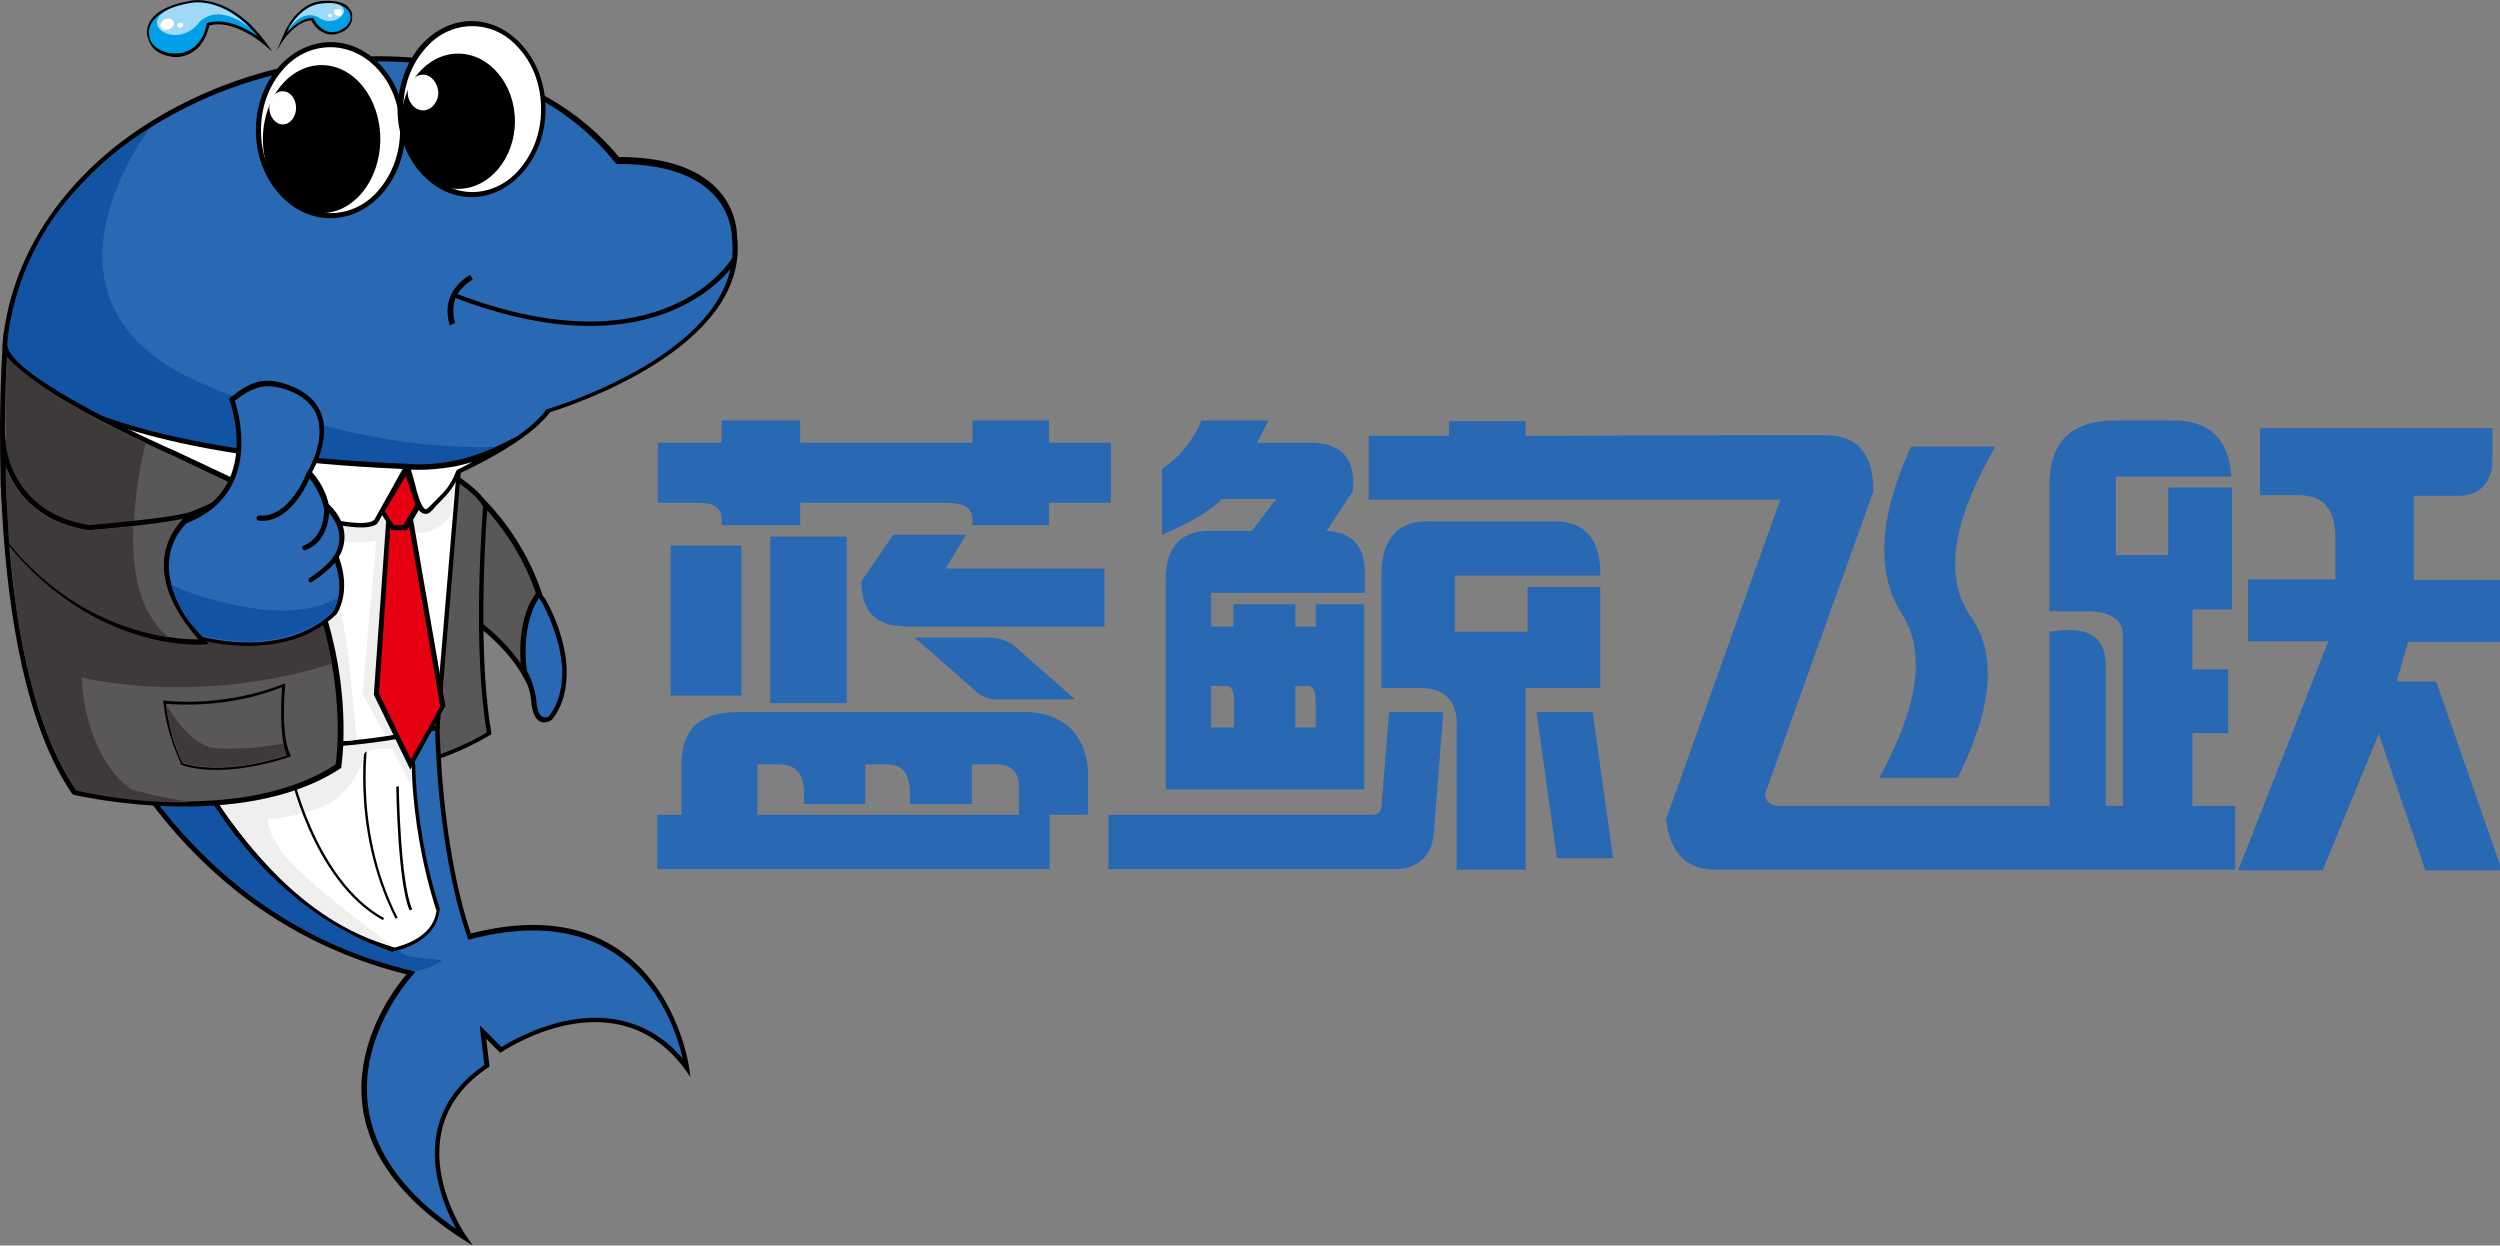 <?xml version="1.0" encoding="utf-8"?>
<!-- Generator: Adobe Illustrator 23.0.0, SVG Export Plug-In . SVG Version: 6.00 Build 0)  -->
<svg version="1.1" id="图层_1" xmlns="http://www.w3.org/2000/svg" xmlns:xlink="http://www.w3.org/1999/xlink" x="0px" y="0px"
	 viewBox="0 0 391.8 195.2" style="enable-background:new 0 0 391.8 195.2;" xml:space="preserve">
<rect x="0" y="0" width="391.8" height="195.2" fill="#808080" stroke="none"/>
<style type="text/css">
	.st0{fill:#2968B2;}
	.st1{fill-rule:evenodd;clip-rule:evenodd;fill:#2968B2;}
	.st2{fill-rule:evenodd;clip-rule:evenodd;fill:#595757;}
	.st3{fill-rule:evenodd;clip-rule:evenodd;fill:#1353A4;}
	.st4{fill-rule:evenodd;clip-rule:evenodd;fill:#FFFFFF;}
	.st5{fill-rule:evenodd;clip-rule:evenodd;fill:#EFEFEF;}
	.st6{fill-rule:evenodd;clip-rule:evenodd;fill:#E60012;}
	.st7{fill-rule:evenodd;clip-rule:evenodd;fill:#3E3A39;}
	.st8{fill-rule:evenodd;clip-rule:evenodd;}
	.st9{fill-rule:evenodd;clip-rule:evenodd;fill:#00A0E9;}
	.st10{fill-rule:evenodd;clip-rule:evenodd;fill:#9FD9F6;}
</style>
<g>
	<path class="st0" d="M161.7,111.6c5.3,0.6,8.2,3.5,8.8,8.8v7.3h3.2v3.5v5H168c-0.4,0-0.9,0-1.4,0h-23.6h-40v-8.5h3.8v-7.9
		c0-5.5,2.9-8.2,8.8-8.2H161.7L161.7,111.6z M286,68.2c5.1,0,7.6,2.9,7.6,8.8l-17,47.5c0.2,1.2,0.9,1.8,2.1,1.8h3.8h24.7h5.9h0.2
		h7.9V99c6.3-1,8.8,0.8,8.8,5.3v22h2.7V99.6c0-2.8-2.3-3.8-5.9-3.8h-5.6V75.9c0-6.6,3.4-10,10.3-10h9.1c5.7,0,8.7,2.9,9.1,8.8h-13.4
		h-0.6h-4.1V87h8.2v-8.8c0-0.7,0,0,0-1.8h10v19.1h-6.2v9.4h5.6v10h-5.6v11.4h6.7v0.3v9.1v0.6h-37.1h-5.9H305h-22.6H269
		c-4.7,0-7.3-2.6-7.9-7.9l17.9-50.1c-17.7,0-17,0-34.7,0h-29.8v-10h12.6v-2.3h12v2.3h5.1C264.3,68.2,265.9,68.2,286,68.2L286,68.2z
		 M125.4,78.8v3.5h-12.3v-0.9c0-1.8-1.2-2.6-3.5-2.6h-6.5v-9.4h10v-3.5h12.3v3.5h27v-3.5h12v3.5h9.7v9.4h-9.7v3.5h-12v-0.9
		c0-1.8-1.4-2.6-4.1-2.6H125.4L125.4,78.8z M141.5,98.1c-4.3,0-6.5-2.4-6.5-7l5-7.3h11.4l-3.2,5.3h24.9v9.1H141.5L141.5,98.1z
		 M120.7,84.1h12v26.1h-12V84.1L120.7,84.1z M105.1,85.5h11.1V109h-11.1V85.5L105.1,85.5z M154.7,99.9c1.6,0,2.9,0.4,4.1,1.2
		l9.7,8.5h-12.9c-1.2-0.2-2.2-0.7-2.9-1.5l-9.4-8.2H154.7L154.7,99.9z M152.3,119.8v6.2h-9.7v-1.8c0-2.9-1.2-4.4-3.5-4.4h-3.5v6.2
		H126v-1.8c0-2.9-1.3-4.4-3.8-4.4h-3.5v7.9h1.8h5.5h9.7h7h9.7h4.5h2.8v-3.8c0.2-2.9-1.2-4.3-4.1-4.1H152.3L152.3,119.8z M213.9,90.5
		v2.4h-8.8H203h-10.8H191h-1.2v5.3h3.5v-3.2c0-0.1,0-0.2,0-0.3h9.7v3.5h3.2v-3.2c0-0.1,0-0.2,0-0.3h7.6v29h-31.1V90.8
		c0-5.3,2.5-7.8,7.6-7.6h5.9l3.8-5h-8.5c-2,2-5.1,3.8-9.4,5.6V73.5c2.7-1.8,4.8-4.3,6.2-7.6h10.5l-1.8,3.5h8.8
		c4.7,0.2,6.7,2.7,6.2,7.6l-4.1,6.2C212.1,83.4,214.1,85.8,213.9,90.5L213.9,90.5z M239.1,107.8h11.7V92h-11.4c0,3.2,0,1.9,0,3.2V99
		H228v-8.8h3.2h3.2h16.4v-0.3c0-5.5-2.5-8.2-7.3-8.2h-19.1c-5.3-0.2-7.9,2.6-7.9,8.5v17.6h5.9c4.1,0,6.1,2.1,5.9,6.2v22.3h10.8
		V107.8L239.1,107.8z M226.2,111.6h-8.5l-1.2,14.9c-0.1,0.8-0.7,1.2-1.5,1.2h-50.5v8.5h54.3c2.9,0,5.6-1.7,5.9-5.6L226.2,111.6
		L226.2,111.6z M240.8,111.6l3.2,22.9h8.8l-3.2-22.9H240.8L240.8,111.6z M193.4,114v-4.1c0-1.6-0.4-2.4-1.2-2.4h-2.4v6.5H193.4
		L193.4,114z M203,107.5v6.5h3.2v-4.1c0-1.6-0.4-2.4-1.2-2.4H203L203,107.5z M294.5,121.9h12.3c5.5-10.9,6.2-19.4,2.1-25.2
		c-4.3-6.1-3-14.9,3.8-26.7h-13.2c-5.1,11.1-5.5,19.8-1.5,26.1C301.9,102.1,300.7,110.7,294.5,121.9L294.5,121.9z M350.8,136.3
		l14.1-35.8h-12.6v-9.7H366v-6.5c0-4.5-1.8-6.7-5.9-6.7h-5.9V67.1h36.4v5c0,3.5-2,5.6-5.3,5.6h-7v13.2h13.5v9.7h-14.4l-1.8,6.2h6.2
		l10.3,29.6h-12l-7.3-21.4l-8.8,21.4H350.8z"/>
	<path class="st1" d="M85.4,94.5c1.9,3.6,5.4,12.2,0.8,18.1c0,0-2,1.5-2.5-2.1c0,0,0-5.4-5.2-9.8V90.1C81.1,91.4,84,91.9,85.4,94.5z
		"/>
	<path d="M85.7,94.3c1.2,2.2,2.9,6.2,3.1,10.4c0.1,2.8-0.4,5.7-2.3,8.1l0,0l0,0c0,0-2.6,1.9-3.2-2.4l0,0l0,0c0,0,0-5.2-5.1-9.5
		l-0.1-0.1v-0.2V90.1v-0.6l0.6,0.3c0.6,0.3,1.2,0.5,1.8,0.8C82.6,91.4,84.6,92.2,85.7,94.3L85.7,94.3z M88.1,104.8
		c-0.2-4-1.9-8-3-10.1c-1-1.9-2.9-2.7-4.9-3.5c-0.4-0.2-0.9-0.4-1.3-0.5v9.8c5,4.3,5.2,9.5,5.2,9.9c0.4,2.6,1.6,2,1.9,1.9
		C87.7,110.1,88.2,107.4,88.1,104.8z"/>
	<path class="st2" d="M70.7,74.5c0,0,9.4,5.8,13.7,18.6c0,0-3.4,3.6-2.4,12.5c0,0-4.3-7.9-14.5-11.8l1-10.2L70.7,74.5z"/>
	<path d="M71,74.1c0,0,9.5,5.9,13.9,18.8l0.1,0.2l-0.2,0.2c0,0-3.3,3.5-2.2,12.2l0.2,2l-1-1.8c0,0-4.2-7.8-14.3-11.6L67.2,94l0-0.3
		l1-10.2l0,0l0,0l2.1-9l0.1-0.5L71,74.1L71,74.1z M84,93c-3.7-10.8-11.1-16.5-13-17.8l-2,8.4l-0.9,9.9c7.5,2.9,11.8,8,13.5,10.5
		C81.1,97.1,83.4,93.7,84,93z"/>
	<path class="st2" d="M70.7,74.5c0,0,4.2,2.4,5.4,4.9c0,0-1.8,21.7,0.6,35.6c0,0-10.2,6.3-17.5,4.8l6.9-36.8l1.4-7.4L70.7,74.5z"/>
	<path d="M70.9,74.1c0,0,4.3,2.5,5.5,5l0,0.1l0,0.1c0,0.1-1.8,21.7,0.6,35.5l0,0.3l-0.2,0.1c0,0-10.3,6.4-17.8,4.9l-0.4-0.1l0.1-0.4
		L65.7,83l1.4-7.4l0-0.2l0.2-0.1l3.3-1.2l0.2-0.1L70.9,74.1L70.9,74.1z M75.7,79.4c-1-2-4.3-4-5-4.5l-2.9,1l-1.3,7.2l-6.8,36.4
		c6.6,1,15.1-3.8,16.6-4.7C74,101.4,75.6,81,75.7,79.4z"/>
	<path class="st1" d="M0.8,53.8c0,0,1.5,83.7,63.6,98.7c0,0-21,22.6,8.3,41.4c0,0-11.5-16.7,3.6-26.8l-0.6-5.3l2.8,2.8
		c0,0,17.9-12.2,29.1,2.8c0,0-4-28.5-34.1-20.6c0,0-10.2-25.6-1.9-72.8c0,0,10.8-4.7,14.3-9.7c0,0,31.4-9.2,29.1-27.2
		c0,0,0.5-12.1-18.3-12C71.1-6.3,4.8,11.9,0.8,53.8z"/>
	<path d="M1.2,53.8c0,1.2,1.8,83.4,63.3,98.3l0.6,0.2l-0.4,0.5c-0.1,0.1-20,21.5,6.8,39.8c-2.4-4.4-8-17.2,4.4-25.7l-0.6-5.1
		l-0.1-1.1l0.8,0.8l2.6,2.6c2.2-1.4,17.7-10.6,28.4,1.8c-1.3-5.8-7.8-25.4-33.3-18.7l-0.3,0.1l-0.1-0.3c0-0.1-10.2-25.7-2-73l0-0.2
		l0.2-0.1c0,0,10.7-4.7,14.1-9.5l0.1-0.1l0.1,0c0.1,0,31.1-9.1,28.9-26.8l0,0l0,0c0,0,0.5-11.7-17.9-11.6l-0.2,0l-0.1-0.1
		C88.8,15.9,77.6,11,65.4,9.9c-8.3-0.8-16.9,0.1-25.2,2.6c-8.2,2.4-15.9,6.4-22.4,11.6C8.8,31.6,2.3,41.7,1.2,53.8L1.2,53.8z
		 M63.7,152.7C1.8,137.2,0.4,54,0.4,53.8l0,0l0,0c1.2-12.3,7.7-22.6,17-30.3c6.5-5.3,14.3-9.3,22.6-11.8c8.3-2.5,17.1-3.4,25.5-2.6
		c12.3,1.2,23.7,6.1,31.5,15.5c18.6,0,18.5,11.8,18.5,12.4c2.2,17.7-27.1,26.9-29.3,27.6c-3.4,4.6-12.7,8.9-14.2,9.6
		c-7.6,43.9,0.7,69,1.8,72.1c30.2-7.8,34.2,20.9,34.2,21l0.2,1.5l-0.9-1.3c-11-14.7-28.5-2.7-28.6-2.7l-0.3,0.2l-0.2-0.2l-2-2
		l0.5,4.2l0,0.2l-0.2,0.1c-14.8,9.9-3.6,26.2-3.5,26.3l1.1,1.6l-1.6-1C45.2,176.7,60.8,156.1,63.7,152.7z"/>
	<path class="st3" d="M20.6,119.5c0,0,14,26.3,44.6,32.7c0,0,1.7-0.2,3.9-1.5c0.9-0.5-4.4-0.3-5.8-1.2c-7.9-4.9-19.3-17.8-30-32.1
		c-11.9-16-5.4-2.5-5.4-2.5l-5.8,0.9L20.6,119.5z"/>
	<path class="st4" d="M23.9,104.3c0,0,8.8,34.7,37.8,44.5c0,0,6.5-1.1,7-6.3c0,0-5.9-15.9-3.3-34.9l-21-0.2l-8,6.4l-6.8-9.1
		L23.9,104.3z"/>
	<path d="M24.5,104.8c1.2,4.3,10.6,34.6,37.3,43.7c0.8-0.2,6.1-1.4,6.6-5.8c-0.4-1.3-5.7-16.5-3.3-34.6l-20.5-0.2l-7.9,6.3l-0.3,0.3
		l-0.2-0.3l-6.7-9L24.5,104.8L24.5,104.8z M61.6,149.2c-29.2-9.9-38-44.7-38.1-44.8l-0.1-0.5l0.5,0l5.7,0.3l0.2,0l0.1,0.2l6.6,8.8
		l7.7-6.2l0.1-0.1l0.1,0l21,0.2l0.4,0l-0.1,0.4c-2.6,18.9,3.2,34.7,3.2,34.8l0,0.1l0,0.1c-0.5,5.5-7.3,6.6-7.3,6.6L61.6,149.2
		L61.6,149.2z"/>
	<path d="M57.9,114.3c0,0-3,14.8,4.4,29.5L62,144c-7.5-14.8-4.5-29.7-4.5-29.8L57.9,114.3z"/>
	<path class="st5" d="M26.8,111c-0.5,0.2,5.3,12.4,9.5,17.8c1.2,1.3,10.3,15.6,25.4,19.6c0.1,0-9.7-6.9-15.7-12.8
		c-3.7-3.7-4.3-7.2-3.9-7.2c4.4-0.5,9.3-1.5,11.8-4.3c5.5-6.1,0.1-6.6,7.6-6.8l2.8,5.6l0.2-0.6c0,0-0.3-9.4,0.5-10.7L54.9,111
		l-5.3,0.4l-9,2.4L26.8,111z"/>
	<path class="st4" d="M1.6,55.9c0,0,13,15.2,62.5,17.3l7.9-0.2l-3.4,41c0,0-11.9,4.1-35.9,2.7L15.2,92L7,72.6L2.9,61.1L1.6,55.9z"/>
	<path d="M1.9,55.6c0,0,12.9,15.1,62.2,17.1l7.8-0.2l0.4,0l0,0.4l-3.4,41l0,0.3l-0.2,0.1c0,0-12,4.2-36,2.7l-0.2,0l-0.1-0.2
		L14.9,92.3l0,0l0,0L6.6,72.7l0,0L2.5,61.3l0,0l0,0L1.2,56l-0.4-1.6L1.9,55.6L1.9,55.6z M64,73.6c-42-1.7-57.8-13-61.7-16.4l1,3.9
		l4.1,11.4l0,0l8.2,19.4l17.3,24.4c21.8,1.3,33.5-2,35.3-2.6l3.4-40.3L64,73.6L64,73.6z"/>
	<path class="st5" d="M56,115.9c0,0-3.1,0.7-6.8-0.4l-1.9-12.1l-7.9-12.2l-5.1-16.8l1.5-2.8L59,77.8l2.9,2.9l1.7,32.9
		c0,0,0.5,1-1.9,1.5c-0.4,0.1-0.8,0.1-1.3,0.2l-3.6-6.6L59,84.6c0,0-0.5,0.8-7.9,0c0,0,3.1,13.6,3.6,19.2l1,10.1L56,115.9z"/>
	<path class="st5" d="M63.5,77.5l7.7-1.5l-0.4,4.6c0,0-2.2,3.7-6.9,2.8l-1.1-3.5L63.5,77.5z"/>
	<path class="st6" d="M60.8,82c0.2-0.1,3.5-0.6,3.5-0.6l5.1,29.4l-5,9.1L59,108.7L60.8,82z"/>
	<path d="M60.6,81.6c0.2-0.2,3.6-0.7,3.6-0.7l0.4-0.1l0.1,0.4l5.1,29.4l0,0.1l-0.1,0.1l-5,9.1l-0.4,0.7L64,120l-5.4-11.1l0-0.1
		l0-0.1l1.9-26.8l0-0.2L60.6,81.6L60.6,81.6z M64,81.8c-0.7,0.1-2.3,0.4-2.8,0.5l-1.8,26.4l5,10.3l4.6-8.3L64,81.8z"/>
	<path class="st3" d="M23.5,20.1c0,0-22,28.2,9.6,40.6c0,0,22.5,10.3,45,9.3c0,0-7.5,4.8-14.1,5.1c-6.6,0.3-31-3.1-31-3.1
		s-27.3-7.3-32-15.1c0,0,0.1-2.3,0.2-3.8c0,0,1.2-14.4,12.1-24.7C16.6,25,19.9,22.4,23.5,20.1z"/>
	<polygon class="st6" points="63.7,73.7 59.9,80.1 61.6,82.7 63.5,82.7 65.6,79.1 	"/>
	<path d="M63.6,74.6l-3.3,5.5l1.4,2.2h1.5l1.9-3.2L63.6,74.6L63.6,74.6z M59.5,79.9l3.8-6.5l0.4-0.7l0.3,0.8l2,5.4l0.1,0.2L66,79.3
		l-2.1,3.6l-0.1,0.2h-0.2h-2h-0.2l-0.1-0.2l-1.7-2.6l-0.1-0.2L59.5,79.9z"/>
	<path class="st4" d="M63.8,73.1c1,2.7,1.7,8.8,3.7,6.6c1.9-2.1,3.2-2.9,4.4-5.8c0,0,5.9-2.9,6.9-3.9C74.1,72.3,68.9,73.6,63.8,73.1
		z"/>
	<path d="M64.4,73.6c0.2,0.6,0.4,1.4,0.6,2.1c0.4,1.7,0.9,3.4,1.5,4c0.2,0.2,0.4,0.1,0.7-0.2c0.5-0.5,0.9-0.9,1.3-1.3
		c1.2-1.2,2.2-2.2,3-4.4l0.1-0.1l0.1-0.1c0,0,1.1-0.5,2.3-1.2c-0.9,0.3-1.8,0.5-2.7,0.7C69,73.5,66.7,73.7,64.4,73.6L64.4,73.6z
		 M64.2,75.9c-0.3-1-0.5-1.9-0.8-2.6l-0.2-0.6l0.6,0c2.5,0.2,4.9,0,7.4-0.5c2.5-0.5,5-1.4,7.4-2.6l2.4-1.2l-2,1.8
		c-1,0.9-6,3.4-6.9,3.9c-0.9,2.2-1.9,3.3-3.1,4.5c-0.4,0.4-0.8,0.8-1.2,1.3c-0.7,0.8-1.3,0.8-1.9,0.3C65.1,79.6,64.7,77.7,64.2,75.9
		z"/>
	<path class="st4" d="M3.3,57.7c0,0,7.3,13.2,60.5,15.5L59,81.7C56.5,86.2,7.8,68.9,3.3,57.7z"/>
	<path d="M3.6,57.7c0,0,7.2,12.7,60.2,15l0.6,0l-0.3,0.5l-4.8,8.6c-0.2,0.3-0.4,0.5-0.8,0.6c-2.2,0.9-9.3-0.6-17.7-3.3
		c-8.3-2.7-18-6.7-25.5-11C9,64.7,4.2,61.1,2.9,57.8l-2.2-2.5L3.6,57.7L3.6,57.7z M63.1,73.5C26.8,71.9,12,65.1,6.3,61
		c2.2,2.1,5.5,4.3,9.4,6.5c7.5,4.2,17.1,8.2,25.4,10.9c8.2,2.7,15.1,4.2,17.2,3.3c0.2-0.1,0.3-0.2,0.4-0.3L63.1,73.5z"/>
	<path d="M45.6,120.2c0,0.1,3.6,17.6,14.6,23.7l-0.2,0.3c-11.2-6.2-14.8-23.9-14.8-24L45.6,120.2z"/>
	<path class="st2" d="M0.8,54.5c0,0-3.7,48.6,10.9,69.7c0,0,25.9,6.1,41.4-4.1c0,0,1.6-9.9-2.1-22.5L37.3,75.8l-10-4.7
		C27.3,71.1,2.3,60.1,0.8,54.5z"/>
	<path d="M1.1,55.9c-0.5,8.1-2.1,49,10.8,67.9c2.1,0.5,26.1,5.6,40.7-4c0.2-1.4,1.3-10.6-2.1-22.1L37,76.1l-9.9-4.7l0,0
		C27.1,71.4,5.5,61.9,1.1,55.9L1.1,55.9z M11.3,124.4C-3.2,103.2,0.4,54.6,0.4,54.5l0.2-2.4l0.6,2.3c1.4,5.4,26.2,16.3,26.3,16.3
		l0,0l10,4.7l0.1,0l0.1,0.1l13.7,21.8l0,0l0,0.1c3.7,12.7,2.1,22.6,2.1,22.7l0,0.2l-0.1,0.1c-15.6,10.3-41.6,4.2-41.7,4.2l-0.1,0
		L11.3,124.4z"/>
	<path class="st7" d="M1.1,56c0.1,0.1,5.4,6,21.7,13.5c0,0-6,22.9,3.6,30.8c0,0,3.4,0.8,5.5,0.3l16.5-5.4l1.7,0.4
		c0,0,1.8,7.1,1.9,8.4c0,0-18.2,6.6-39.2,2.2c0,0,0.2,11.9,7.7,17.5c0,0,4.9,1.4,9.6,2c0.3,0-7.9,0.5-18.1-1.8c0,0-6.8-9-9.5-29
		c-1.3-9.9-1.5-19.7-1.6-29.7C0.8,62,0.9,59,1.1,56z"/>
	<path class="st1" d="M36.3,62.6c0,0,6.6,17.6-12.1,20.2l-2.9,7.9l4.5,5.8l5.7,3.6c0,0,12.9,3.7,20.9-3.9c0,0,2.5-3.2,0.3-8.8
		c0,0,3-3.9-1.5-8.1c0,0-0.5-2.7-2.7-5.1c0,0,6.2-10-3.4-13.4C41.3,59.4,39.1,60.4,36.3,62.6z"/>
	<path d="M36.8,62.8C37.5,65,42,80.5,24.5,83.2l-2.7,7.4l4.3,5.6l5.6,3.6c0.9,0.2,12.8,3.4,20.4-3.8c0.2-0.3,2.2-3.3,0.2-8.4
		l-0.1-0.2l0.1-0.2c0,0,2.8-3.6-1.5-7.6l-0.1-0.1l0-0.1c0,0-0.5-2.6-2.6-4.9L48,74.2l0.2-0.3c0,0,5.9-9.6-3.2-12.8l0,0
		c-1.8-0.6-3.2-0.7-4.4-0.4C39.2,61.1,38.1,61.8,36.8,62.8L36.8,62.8z M24.2,82.4C42.4,79.9,36,62.8,36,62.8l-0.1-0.3l0.2-0.2
		c1.4-1.1,2.7-2,4.1-2.4c1.4-0.4,3-0.3,4.9,0.4v0c9.2,3.2,4.7,12.1,3.8,13.7c1.9,2.1,2.5,4.4,2.6,5c4,3.8,2.1,7.5,1.6,8.3
		c2.1,5.7-0.4,9-0.4,9l0,0l0,0c-8.2,7.8-21.2,4-21.2,4l-0.1,0l-0.1,0l-5.7-3.6l-0.1,0l0-0.1L21,90.9l-0.1-0.2l0.1-0.2l2.9-7.9
		l0.1-0.2L24.2,82.4z"/>
	<path class="st2" d="M0.6,70.2c0,0,1,10.5,13.4,12.5c0,0,13.6-1,16.3-2.2c0,0-10.6,6.8,1.6,20.1c0,0-16.7,1.5-30.8-16L0.5,76
		L0.6,70.2z"/>
	<path d="M1,70.2c0,0,1,10.2,13,12.1c0.8-0.1,13.6-1.1,16.2-2.2l4.2-1.8l-3.8,2.5c0,0-10.3,6.6,1.6,19.5l0.5,0.6l-0.8,0.1
		c0,0-17,1.5-31.1-16.2l-0.1-0.1l0-0.1L0.1,76v0l0.1-5.8l0.1-6.5L1,70.2L1,70.2z M13.9,83.1C5.5,81.8,2.2,76.6,1,73.2l0,2.8l0.6,8.4
		c12,15,26,15.9,29.5,15.8c-8.8-10-4.8-16.4-2.4-18.9C24,82.3,14,83.1,13.9,83.1L13.9,83.1L13.9,83.1z"/>
	<path class="st7" d="M0.9,73.1c0.8,2.4,3.6,8.6,13,10c0,0,3.3-0.2,7-0.6c-0.3,6.7,0.8,13.4,5.5,17.4c-6-1-16.1-3.9-25-14.7
		C1.2,80.7,0.8,76.7,0.9,73.1z"/>
	<path class="st4" d="M51.8,33.8c6.3,0,11.4-6,11.4-13.4S58.1,7,51.8,7s-11.4,6-11.4,13.4S45.6,33.8,51.8,33.8z"/>
	<path d="M51.8,7.4c-3,0-5.8,1.4-7.7,3.8c-2,2.4-3.2,5.6-3.2,9.2c0,3.6,1.2,6.9,3.2,9.2c2,2.3,4.7,3.8,7.7,3.8c3,0,5.8-1.4,7.7-3.8
		c2-2.4,3.2-5.6,3.2-9.2c0-3.6-1.2-6.9-3.2-9.2C57.6,8.9,54.8,7.4,51.8,7.4L51.8,7.4z M43.5,10.7c2.1-2.5,5.1-4.1,8.3-4.1
		c3.3,0,6.2,1.6,8.3,4.1c2.1,2.5,3.4,5.9,3.4,9.7c0,3.8-1.3,7.2-3.4,9.7c-2.1,2.5-5.1,4.1-8.3,4.1c-3.3,0-6.2-1.6-8.3-4.1
		c-2.1-2.5-3.4-5.9-3.4-9.7C40.1,16.6,41.4,13.2,43.5,10.7z"/>
	<path class="st4" d="M74,30.5c6.2,0,11.2-6,11.2-13.4S80.2,3.7,74,3.7s-11.2,6-11.2,13.4S67.8,30.5,74,30.5z"/>
	<path d="M74,4.1c-3,0-5.7,1.4-7.6,3.8c-2,2.4-3.2,5.6-3.2,9.2c0,3.6,1.2,6.9,3.2,9.2c2,2.3,4.7,3.8,7.6,3.8s5.7-1.4,7.6-3.8
		c2-2.4,3.2-5.6,3.2-9.2c0-3.6-1.2-6.9-3.2-9.2C79.7,5.5,77,4.1,74,4.1L74,4.1z M65.7,7.4c2.1-2.5,5-4.1,8.2-4.1
		c3.2,0,6.1,1.6,8.2,4.1c2.1,2.5,3.4,5.9,3.4,9.7c0,3.8-1.3,7.2-3.4,9.7c-2.1,2.5-5,4.1-8.2,4.1c-3.2,0-6.1-1.6-8.2-4.1
		c-2.1-2.5-3.4-5.9-3.4-9.7C62.4,13.3,63.7,9.9,65.7,7.4z"/>
	<path class="st8" d="M71.8,29.6c4.9,0,8.9-4.8,8.9-10.6s-4-10.6-8.9-10.6s-8.9,4.8-8.9,10.6S66.9,29.6,71.8,29.6z"/>
	<ellipse class="st8" cx="50.4" cy="21.8" rx="9.2" ry="11.6"/>
	<path class="st4" d="M44.3,19.5c1.2,0,2.1-1.2,2.1-2.6s-0.9-2.6-2.1-2.6c-1.2,0-2.1,1.2-2.1,2.6S43.2,19.5,44.3,19.5z"/>
	<path class="st4" d="M66.3,11.7c-1.3,0-2.4,1.3-2.4,2.8c0,1.5,1.1,2.8,2.4,2.8c1.3,0,2.4-1.3,2.4-2.8C68.6,13,67.6,11.7,66.3,11.7z
		"/>
	<path class="st9" d="M29.6,0.3c0,0,6-1.7,12,6.4c0,0-4.9-4.3-8.9-3c-1.2,5.9-6.8,5.7-8.7,3.4C22.5,5.6,22.5,1.6,29.6,0.3z"/>
	<path d="M29.5,0.2c0.2-0.1,6.3-1.6,12.2,6.5l1,1.4l-1.3-1.1c0,0-4.7-4.1-8.6-3c-0.4,1.7-1.1,2.9-2,3.7c-0.7,0.6-1.4,0.9-2.1,1.1
		c-0.8,0.2-1.5,0.2-2.2,0c-1.1-0.2-2-0.7-2.6-1.4c-0.3-0.4-0.6-0.9-0.7-1.5C22.9,5.3,23,4.6,23.2,4c0.2-0.6,0.6-1.2,1.3-1.8
		C25.5,1.4,27.1,0.6,29.5,0.2L29.5,0.2z M40.4,5.7C34.9-1,29.6,0.5,29.6,0.5l0,0c-2.3,0.4-3.9,1.2-4.9,2c-0.6,0.5-1,1.1-1.2,1.6
		c-0.2,0.5-0.2,1.1-0.1,1.6c0.1,0.5,0.3,1,0.6,1.3c0.6,0.6,1.4,1.1,2.4,1.3c0.7,0.1,1.4,0.1,2.1,0c0.7-0.2,1.4-0.5,2-1
		c0.9-0.8,1.6-1.9,1.9-3.6l0-0.1l0.1,0C35.4,2.7,38.7,4.5,40.4,5.7z"/>
	<path d="M62.5,123.2c0,0,0.2,15,2.1,19.3l-0.4,0.2c-1.9-4.3-2.1-19.4-2.1-19.4L62.5,123.2z"/>
	<path class="st2" d="M25.8,110c0,0,9.1,1.2,18.6-2.6c0,0-0.8,7.8,0.8,11.1c0,0-9.8,3.6-16.7,1.3C27,116.6,26.1,113.4,25.8,110z"/>
	<path d="M25.8,109.8c0,0,9,1.2,18.6-2.6l0.3-0.1l0,0.3c0,0-0.8,7.7,0.8,10.9l0.1,0.2l-0.2,0.1c0,0-9.9,3.6-16.9,1.3l-0.1,0l0-0.1
		c-0.7-1.6-1.3-3.1-1.8-4.8c-0.5-1.6-0.8-3.3-1-5l0-0.2L25.8,109.8L25.8,109.8z M44.2,107.7c-8.6,3.4-16.7,2.7-18.2,2.6
		c0.2,1.6,0.5,3.2,0.9,4.7c0.4,1.6,1,3.1,1.7,4.6c6.3,2,14.9-0.7,16.3-1.2C43.7,115.3,44.1,109.1,44.2,107.7z"/>
	<path d="M74.1,43.8c0,0-1.5,0.8-2.4,2.3c32.2,12.2,43-5.5,43-5.6l0.7,0.4c0,0.1-11.2,18.3-44,5.8c-0.4,1-0.5,2.3-0.1,3.9L70.5,51
		c-1.7-5.4,3.1-7.9,3.2-7.9L74.1,43.8z"/>
	<path d="M48.1,74c0.1-0.2,0.3-0.3,0.5-0.2c0.2,0.1,0.3,0.3,0.2,0.5c0,0-2.8,7.8-8.2,7.3c-0.2,0-0.4-0.2-0.4-0.4
		c0-0.2,0.2-0.4,0.4-0.4C45.5,81.2,48.1,74,48.1,74z"/>
	<path d="M50.8,79.3c0-0.2,0.2-0.4,0.4-0.4c0.2,0,0.4,0.1,0.4,0.4c0,0,0.4,5.4-3.7,6.9c-0.2,0.1-0.4,0-0.5-0.2
		c-0.1-0.2,0-0.4,0.2-0.5C51.2,84.1,50.8,79.3,50.8,79.3z"/>
	<path d="M52.3,87.2c0.1-0.2,0.3-0.3,0.5-0.2c0.2,0.1,0.3,0.3,0.2,0.5c0,0-0.9,1.6-4.1,3.7c-0.2,0.1-0.4,0.1-0.5-0.1
		c-0.1-0.2-0.1-0.4,0.1-0.5C51.5,88.6,52.3,87.2,52.3,87.2z"/>
	<path class="st3" d="M26.8,91.6c-0.4,0.1,17.3,7.6,26.2,2c0,0-0.6,2-0.9,2.2c0,0-6.4,7.2-20.5,3.8C29.1,97.2,27.7,94.7,26.8,91.6z"
		/>
	<path class="st10" d="M29.9,0.5c0,0,4.4-1.1,9.4,4c0,0-4.5-4.1-7.9-1.2C27.3,8.9,19.2,2.2,29.9,0.5z"/>
	<path class="st4" d="M25.9,3c0.6-0.2,1.2,0,1.3,0.4c0.2,0.4-0.2,1-0.7,1.2c-0.6,0.2-1.2,0-1.3-0.4C25,3.8,25.3,3.3,25.9,3z"/>
	<path class="st4" d="M28.1,3.6c0.3-0.1,0.5,0,0.6,0.2c0.1,0.2-0.1,0.4-0.3,0.5c-0.3,0.1-0.5,0-0.6-0.2C27.7,3.9,27.8,3.7,28.1,3.6z
		"/>
	<path class="st9" d="M50.2,0.5c0,0-4,0.1-6.1,6.1c0,0,2.2-3.5,4.9-3.5c1.8,3.4,5.2,2.2,5.9,0.4C55.5,2.3,54.8-0.1,50.2,0.5z"/>
	<path d="M50.2,0.6c0,0-3.2,0.1-5.3,4.6c0.9-1,2.4-2.4,4.1-2.4l0.1,0L49.2,3c0.5,1,1.2,1.5,1.8,1.8c0.4,0.2,0.9,0.3,1.4,0.2
		c0.4,0,0.9-0.2,1.2-0.4c0.5-0.3,1-0.7,1.2-1.2c0.1-0.3,0.2-0.6,0.1-0.9c0-0.3-0.1-0.6-0.4-0.9c-0.2-0.3-0.5-0.5-1-0.7
		C52.8,0.6,51.8,0.5,50.2,0.6L50.2,0.6L50.2,0.6z M44,6.5c2.1-6,6-6.3,6.2-6.3c1.6-0.2,2.7,0,3.5,0.3c0.5,0.2,0.9,0.5,1.1,0.9
		c0.3,0.3,0.4,0.7,0.4,1.1c0,0.4,0,0.8-0.2,1.1c-0.2,0.6-0.7,1.1-1.4,1.4c-0.4,0.2-0.9,0.4-1.4,0.4c-0.5,0-1,0-1.5-0.3
		c-0.7-0.3-1.4-0.9-1.9-1.9c-2.5,0.1-4.6,3.4-4.6,3.4l-0.9,1.4L44,6.5z"/>
	<path class="st10" d="M50.1,0.6c0,0-2.9,0.2-5,4.2c0,0,1.9-3.3,4.6-2.2C53.2,5.2,56.9-0.4,50.1,0.6z"/>
	<path class="st4" d="M53,1.4c-0.4,0-0.7,0.2-0.7,0.5c0,0.3,0.3,0.5,0.7,0.6c0.4,0,0.7-0.2,0.7-0.5C53.7,1.7,53.4,1.4,53,1.4z"/>
	<path class="st4" d="M51.7,2.2c-0.2,0-0.3,0.1-0.3,0.2c0,0.1,0.1,0.2,0.3,0.3c0.2,0,0.3-0.1,0.3-0.2C52.1,2.3,51.9,2.2,51.7,2.2z"
		/>
	<path class="st7" d="M26,110.2c0,0,3.4,6.9,8.2,7.1c3.6,0.1,6.8-0.1,10.2-0.8c0,0,0.3,1.2,0.5,1.8c0,0-9.2,3.4-16.3,1.2
		C27.6,117.6,26.3,113.3,26,110.2z"/>
</g>
</svg>
